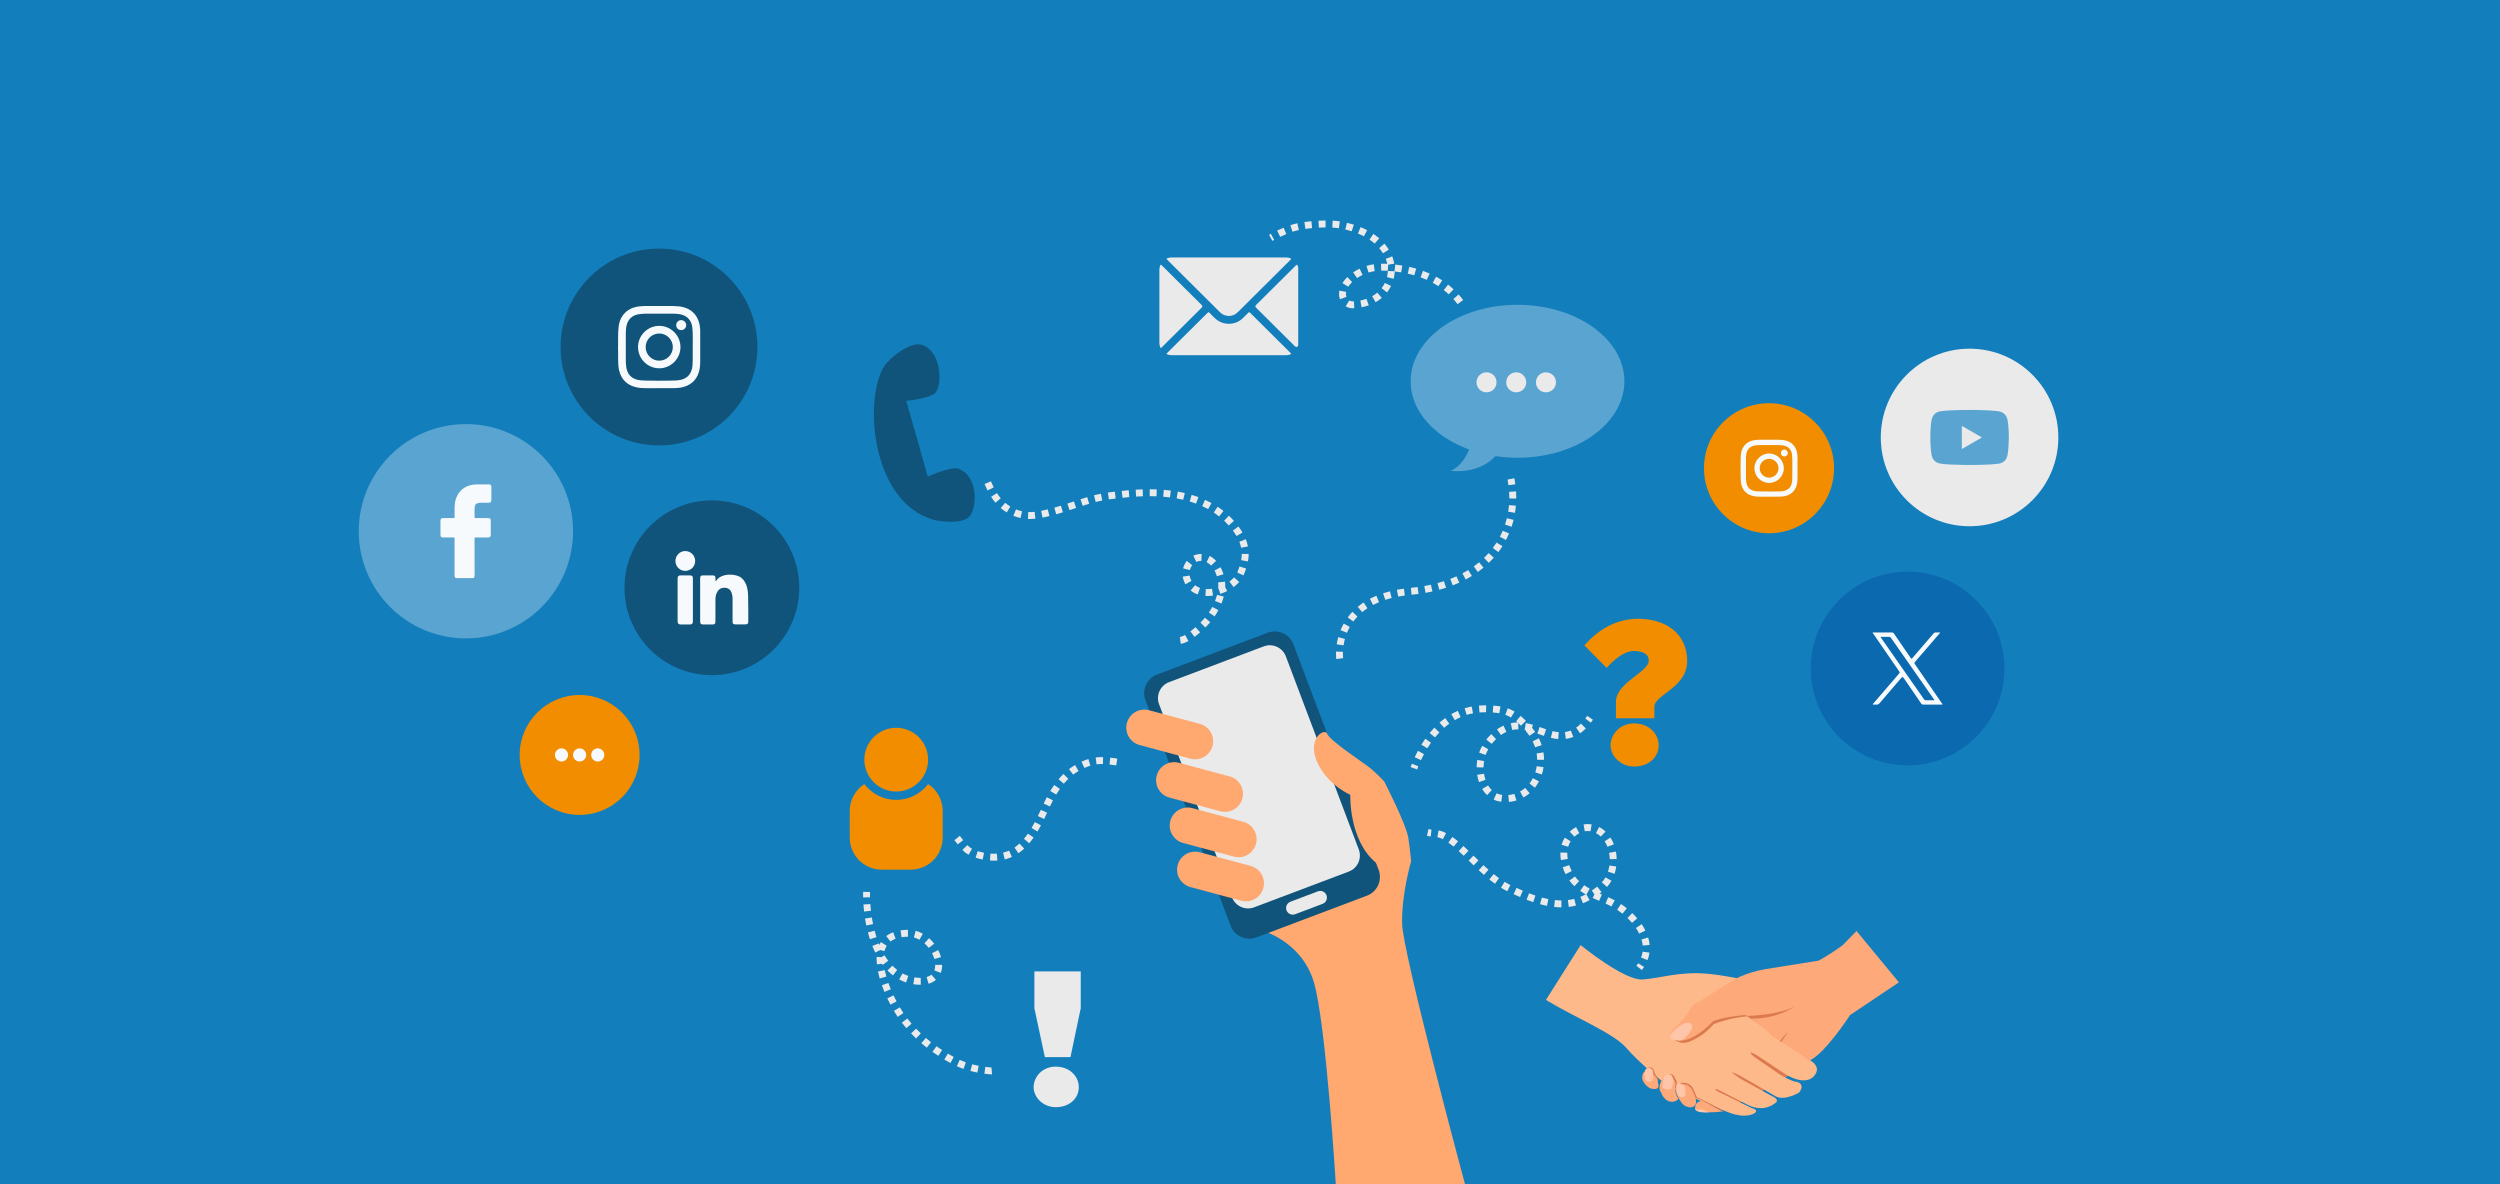 <?xml version="1.0" encoding="UTF-8"?> <svg xmlns="http://www.w3.org/2000/svg" id="Layer_1" viewBox="0 0 950 450"><defs><style> .cls-1 { fill: #11547b; } .cls-2 { fill: #feb98b; } .cls-3 { fill: #dc7a4f; } .cls-4 { fill: #59a4d0; } .cls-5 { fill: #137ebc; } .cls-6 { fill: #fea979; } .cls-7 { fill: #ffa86f; } .cls-8 { fill: #f7fafc; } .cls-9 { fill: #fec5a9; } .cls-10 { fill: #eaeaea; } .cls-11 { fill: #f38d00; } .cls-12 { fill: #0b69af; } </style></defs><rect class="cls-5" width="950" height="450"></rect><g><path class="cls-10" d="M507.786,250.448c-.004-.031-.107-.785-.107-2.004,0-.261.005-.546.016-.85l2.624.098c-.01.27-.014.521-.014.752,0,1.021.082,1.64.083,1.646l-2.602.357ZM510.554,245.224l-2.596-.395c.14-.918.333-1.832.574-2.718l2.533.689c-.215.789-.387,1.605-.511,2.424ZM511.853,240.46l-2.434-.985c.349-.863.753-1.709,1.202-2.514l2.293,1.278c-.395.71-.753,1.457-1.062,2.22ZM514.244,236.173l-2.115-1.556c.548-.744,1.15-1.462,1.79-2.136l1.904,1.809c-.565.594-1.096,1.228-1.579,1.884ZM517.624,232.606l-1.676-2.021c.696-.577,1.445-1.13,2.225-1.644l1.443,2.194c-.701.461-1.371.955-1.992,1.471ZM521.763,229.875l-1.216-2.327c.79-.413,1.624-.803,2.48-1.158l1.007,2.425c-.785.326-1.548.683-2.27,1.06ZM526.396,227.943l-.815-2.496c.837-.273,1.713-.526,2.605-.751l.643,2.546c-.833.21-1.652.447-2.432.702ZM531.314,226.693l-.49-2.58c.859-.163,1.752-.308,2.657-.431l.354,2.602c-.859.117-1.707.255-2.52.409ZM536.391,225.997l-.251-2.613c.863-.083,1.723-.182,2.558-.295l.351,2.602c-.867.117-1.761.22-2.657.306ZM541.694,225.279l-.456-2.586c.851-.15,1.698-.319,2.518-.501l.569,2.563c-.856.19-1.742.366-2.63.523ZM546.932,224.114l-.688-2.534c.829-.225,1.654-.471,2.451-.731l.814,2.496c-.839.274-1.706.533-2.578.769ZM552.048,222.442l-.948-2.449c.797-.308,1.588-.64,2.35-.986l1.086,2.391c-.808.367-1.645.718-2.488,1.044ZM556.963,220.205l-1.23-2.32c.75-.397,1.491-.822,2.203-1.26l1.377,2.236c-.76.468-1.551.921-2.351,1.345ZM561.575,217.359l-1.527-2.136c.69-.494,1.364-1.013,2.003-1.543l1.678,2.02c-.687.571-1.412,1.129-2.153,1.659ZM565.756,213.885l-1.824-1.889c.606-.585,1.193-1.198,1.745-1.82l1.965,1.741c-.597.674-1.231,1.336-1.886,1.968ZM569.369,209.805l-2.098-1.58c.506-.672.987-1.368,1.431-2.07l2.22,1.403c-.482.762-1.004,1.518-1.553,2.246ZM572.286,205.194l-2.326-1.218c.388-.742.75-1.507,1.075-2.277l2.419,1.023c-.353.835-.746,1.666-1.168,2.472ZM574.416,200.166l-2.493-.824c.262-.792.496-1.607.694-2.422l2.551.622c-.215.882-.468,1.765-.752,2.624ZM575.709,194.87l-2.592-.421c.134-.824.237-1.666.308-2.503l2.617.22c-.076.904-.188,1.814-.332,2.704ZM576.168,189.447l-2.626-.024.002-.336c0-.722-.024-1.462-.07-2.194l2.621-.166c.05.786.075,1.582.075,2.365l-.002.353ZM573.226,184.373c-.094-.704-.212-1.419-.349-2.125l2.578-.5c.147.756.272,1.522.373,2.275l-2.602.349Z"></path><g><path class="cls-10" d="M538.5,292.386l-2.462-.913c.154-.415.315-.834.484-1.255l2.438.975c-.16.4-.313.797-.46,1.192Z"></path><path class="cls-10" d="M573.399,304.736l-.244-2.614c.793-.074,1.572-.225,2.315-.45l.759,2.514c-.91.275-1.863.46-2.83.55ZM570.477,304.687c-1.022-.142-1.992-.425-2.884-.841l1.109-2.38c.655.305,1.373.513,2.136.619l-.361,2.601ZM578.899,303.064l-1.267-2.301c.684-.376,1.334-.827,1.931-1.341l1.711,1.992c-.734.631-1.534,1.186-2.375,1.649ZM565.087,302.15c-.707-.661-1.334-1.441-1.866-2.32l2.246-1.359c.407.673.883,1.265,1.413,1.761l-1.793,1.918ZM583.262,299.333l-2.065-1.622c.484-.616.918-1.289,1.291-2.002l2.326,1.217c-.447.855-.969,1.665-1.552,2.406ZM562.003,297.191c-.298-.877-.524-1.811-.67-2.775l2.596-.395c.124.812.312,1.594.561,2.326l-2.486.844ZM585.913,294.298l-2.501-.802c.243-.757.427-1.547.545-2.347l2.597.385c-.139.942-.355,1.872-.642,2.765ZM563.753,291.606l-2.626-.012c.005-.95.082-1.899.231-2.819l2.592.418c-.127.787-.193,1.599-.197,2.413ZM539.973,288.847l-2.383-1.104c.381-.821.785-1.635,1.203-2.418l2.317,1.235c-.394.741-.777,1.51-1.137,2.287ZM584.122,288.736c-.009-.803-.08-1.615-.212-2.414l2.591-.429c.154.931.237,1.878.247,2.815l-2.626.028ZM564.536,286.881l-2.474-.879c.309-.869.706-1.74,1.18-2.588l2.292,1.28c-.403.721-.738,1.456-.998,2.187ZM542.374,284.348l-2.24-1.369c.477-.781.978-1.544,1.487-2.267l2.147,1.512c-.477.677-.946,1.392-1.394,2.124ZM583.335,283.963c-.248-.765-.556-1.524-.917-2.255l2.355-1.162c.417.845.773,1.723,1.06,2.608l-2.498.809ZM566.876,282.666l-2.079-1.604c.576-.747,1.208-1.453,1.878-2.1l1.824,1.889c-.579.558-1.124,1.168-1.623,1.814ZM592.117,280.839c-.888-.07-1.827-.221-2.79-.449l.605-2.555c.832.197,1.638.327,2.391.387l-.206,2.618ZM595.01,280.779l-.338-2.604c.77-.1,1.52-.292,2.226-.57l.961,2.444c-.907.356-1.866.602-2.849.73ZM545.297,280.202l-2.036-1.659c.582-.714,1.189-1.403,1.804-2.048l1.9,1.813c-.568.595-1.129,1.232-1.668,1.893ZM586.693,279.62c-.678-.226-1.34-.462-1.993-.694l-.509-.181.878-2.475.513.183c.636.227,1.282.456,1.943.677l-.831,2.49ZM581.186,279.596c-.346-.51-.725-1.013-1.127-1.495-.132-.159-.263-.313-.392-.465l.212-.181c-.173-.035-.344-.067-.513-.095l.441-2.589c.85.145,1.736.356,2.708.647l-.336,1.126c.418.509.815,1.04,1.181,1.578l-2.173,1.474ZM570.362,279.306l-1.51-2.149c.803-.564,1.636-1.046,2.477-1.433l1.099,2.385c-.697.321-1.392.724-2.065,1.197ZM600.433,278.662l-1.5-2.156c.614-.427,1.225-.946,1.818-1.543l1.864,1.849c-.704.71-1.438,1.332-2.182,1.85ZM574.636,277.365l-.545-2.568c.448-.095.9-.164,1.343-.204.415-.038.832-.06,1.242-.067-.179-.16-.358-.314-.536-.463l1.681-2.017c.664.553,1.324,1.168,2.018,1.88l-1.879,1.834c-.348-.357-.686-.686-1.018-.992l.031,2.382c-.45,0-.876.019-1.301.058-.34.031-.689.085-1.036.158ZM548.775,276.566l-1.737-1.969c.695-.613,1.418-1.192,2.146-1.72l1.541,2.126c-.662.479-1.317,1.005-1.95,1.563ZM552.812,273.647l-1.315-2.273c.803-.465,1.634-.886,2.468-1.254l1.058,2.403c-.748.329-1.492.707-2.212,1.124ZM574.174,272.65c-.696-.418-1.394-.752-2.133-1.02l.893-2.469c.902.326,1.749.731,2.593,1.238l-1.353,2.25ZM557.341,271.656l-.778-2.508c.878-.272,1.783-.498,2.69-.67l.49,2.58c-.811.154-1.619.355-2.402.599ZM569.73,271.029c-.73-.126-1.536-.216-2.466-.275l.165-2.621c1.025.065,1.924.166,2.749.309l-.448,2.587ZM562.2,270.731l-.202-2.618c.669-.052,1.358-.079,2.047-.079l.693.006-.03,2.626-.662-.006c-.622,0-1.243.024-1.846.071Z"></path><path class="cls-10" d="M604.505,274.62l-2.093-1.586c.246-.325.49-.663.732-1.015l2.164,1.486c-.266.387-.533.759-.803,1.115Z"></path></g><g><path class="cls-10" d="M543.672,317.859c-.534-.06-.987-.132-1.425-.226l.548-2.568c.353.075.725.134,1.172.185l-.295,2.609Z"></path><path class="cls-10" d="M626.073,364.828l-2.452-.937c.279-.731.473-1.488.576-2.249l2.602.353c-.13.961-.375,1.913-.726,2.833ZM624.243,359.317c-.071-.76-.225-1.54-.459-2.317l2.514-.757c.285.945.473,1.897.559,2.831l-2.614.243ZM622.894,354.762c-.348-.705-.763-1.416-1.235-2.115l2.177-1.47c.538.797,1.014,1.612,1.414,2.423l-2.355,1.162ZM620.154,350.675c-.529-.619-1.107-1.23-1.718-1.816l1.818-1.894c.673.646,1.311,1.321,1.896,2.005l-1.996,1.706ZM616.545,347.204c-.65-.52-1.334-1.019-2.031-1.482l1.452-2.188c.762.506,1.508,1.051,2.219,1.619l-1.64,2.05ZM593.325,344.791c-.895,0-1.818-.05-2.748-.148l.276-2.611c.839.089,1.668.134,2.466.134h.012l.008,2.626h-.014ZM596.119,344.626l-.315-2.607c.818-.098,1.631-.25,2.415-.45l.649,2.545c-.894.228-1.819.401-2.749.513ZM612.364,344.434c-.609-.327-1.224-.624-1.828-.883l-.442-.188,1.027-2.417.449.191c.675.289,1.36.62,2.037.983l-1.242,2.314ZM587.863,344.229c-.858-.169-1.751-.38-2.652-.627l.694-2.532c.84.23,1.669.427,2.465.583l-.507,2.577ZM601.529,343.244l-.976-2.437c.682-.274,1.365-.594,2.031-.954-.77-.439-1.464-.875-2.116-1.33l1.504-2.153c.643.449,1.337.881,2.121,1.32l-1.234,2.205,1.192,2.149c-.823.456-1.671.86-2.521,1.201ZM582.624,342.807c-.811-.274-1.661-.584-2.526-.922l.953-2.446c.829.323,1.641.619,2.414.881l-.841,2.487ZM607.664,342.328c-.943-.409-1.719-.76-2.44-1.104l.655-1.371-.975-1.443c.869-.588,1.501-1.044,2.049-1.479l1.633,2.056c-.229.182-.469.365-.73.557.269.12.551.244.852.374l-1.044,2.409ZM577.623,340.87c-.815-.35-1.626-.712-2.431-1.08l1.092-2.388c.787.36,1.579.713,2.375,1.055l-1.037,2.412ZM572.781,338.664c-.792-.386-1.604-.832-2.412-1.324l1.366-2.242c.738.45,1.477.855,2.196,1.206l-1.151,2.36ZM610.67,337.046l-1.959-1.749c.524-.587.969-1.209,1.36-1.904l2.288,1.288c-.485.862-1.037,1.635-1.689,2.365ZM598.275,336.761c-.729-.682-1.372-1.405-1.911-2.151l2.128-1.537c.439.608.969,1.204,1.575,1.769l-1.793,1.919ZM568.097,335.833c-.694-.496-1.418-1.047-2.152-1.637l1.645-2.046c.695.559,1.38,1.08,2.034,1.548l-1.527,2.135ZM563.891,332.467c-.627-.549-1.275-1.134-1.98-1.789l1.787-1.924c.686.637,1.315,1.206,1.923,1.738l-1.729,1.975ZM594.908,332.174c-.422-.843-.785-1.719-1.078-2.602l2.492-.827c.253.765.568,1.523.933,2.253l-2.348,1.175ZM613.524,332.056l-2.489-.836c.243-.722.424-1.504.538-2.322l2.6.363c-.136.979-.355,1.919-.649,2.794ZM559.985,328.854c-.622-.598-1.235-1.195-1.841-1.785l-.053-.051,1.832-1.881.052.051c.602.587,1.212,1.18,1.83,1.774l-1.821,1.892ZM593.149,326.818c-.133-.822-.201-1.64-.201-2.429,0-.147.002-.294.007-.441l2.625.081c-.004.12-.006.24-.006.36,0,.649.056,1.325.167,2.008l-2.592.42ZM611.71,326.486c-.018-.814-.1-1.623-.243-2.404l2.583-.475c.169.918.265,1.868.285,2.823l-2.625.056ZM556.209,325.194l-.227-.217c-.537-.513-1.093-1.039-1.666-1.563l1.772-1.937c.587.537,1.157,1.077,1.709,1.604l.229.22-1.818,1.894ZM610.832,321.779c-.145-.381-.307-.748-.482-1.09-.178-.348-.372-.686-.578-1.005l2.205-1.425c.254.393.493.809.711,1.235.218.426.42.882.598,1.353l-2.454.931ZM595.92,321.751l-2.527-.713c.277-.983.685-1.904,1.211-2.739l2.222,1.399c-.392.622-.696,1.313-.905,2.053ZM552.386,321.727c-.702-.58-1.356-1.08-2.003-1.529l1.499-2.156c.707.491,1.419,1.035,2.177,1.662l-1.673,2.024ZM548.282,318.909c-.183-.096-.367-.188-.552-.276-.474-.225-.963-.38-1.54-.488l.482-2.581c.796.149,1.51.376,2.184.697.216.103.431.21.645.323l-1.22,2.325ZM598.296,317.938l-1.804-1.908c.746-.705,1.555-1.292,2.404-1.746l1.236,2.317c-.643.343-1.261.792-1.836,1.336ZM608.303,317.896c-.564-.537-1.179-.982-1.828-1.322l1.218-2.326c.866.453,1.68,1.041,2.422,1.746l-1.811,1.902ZM602.212,315.877l-.449-2.587c1.01-.175,2.045-.179,3.055-.013l-.428,2.591c-.722-.12-1.456-.116-2.178.009Z"></path><path class="cls-10" d="M623.905,368.621l-2.072-1.613c.247-.317.48-.645.693-.975l2.206,1.424c-.255.395-.534.787-.828,1.165Z"></path></g><path class="cls-10" d="M377.65,327.046c-.482,0-.975-.018-1.466-.053l.188-2.619c.825.059,1.645.062,2.438.006l.184,2.62c-.442.031-.894.047-1.344.047ZM373.424,326.62c-.894-.177-1.798-.41-2.686-.693l.797-2.502c.793.253,1.6.461,2.397.618l-.509,2.576ZM381.802,326.57l-.616-2.553c.532-.128,1.053-.289,1.547-.479.237-.091.47-.188.699-.292l1.082,2.392c-.276.125-.557.243-.843.352-.6.229-1.229.424-1.87.579ZM368.076,324.812c-.879-.494-1.63-1.073-2.364-1.823l1.876-1.837c.555.566,1.119,1.002,1.775,1.371l-1.287,2.288ZM386.997,324.235l-1.486-2.165c.642-.441,1.278-.953,1.89-1.524l1.791,1.92c-.706.659-1.445,1.254-2.194,1.769ZM363.928,320.858l-.112-.146c-.346-.451-.713-.928-1.124-1.431l2.031-1.664c.43.525.813,1.024,1.175,1.495l.111.145-2.082,1.6ZM391.104,320.447l-2.005-1.695c.51-.604,1.022-1.272,1.521-1.988l2.154,1.502c-.545.782-1.107,1.516-1.67,2.182ZM394.246,315.98l-2.254-1.346c.413-.692.834-1.443,1.252-2.232l2.321,1.228c-.439.829-.882,1.62-1.318,2.35ZM396.768,311.243l-2.364-1.144c.384-.792.75-1.58,1.103-2.353l2.388,1.092c-.361.789-.736,1.594-1.127,2.404ZM398.98,306.451l-2.384-1.102c.387-.839.786-1.651,1.186-2.414l2.327,1.216c-.379.726-.759,1.5-1.129,2.3ZM401.353,301.928l-2.251-1.352c.477-.795.975-1.562,1.48-2.281l2.149,1.509c-.469.668-.933,1.383-1.378,2.124ZM404.26,297.81l-2.013-1.686c.601-.718,1.231-1.399,1.871-2.024l1.833,1.88c-.577.563-1.147,1.178-1.692,1.83ZM407.816,294.356l-1.605-2.078c.745-.576,1.524-1.102,2.314-1.563l1.325,2.267c-.693.405-1.377.868-2.034,1.374ZM412.062,291.828l-1.095-2.387c.9-.413,1.756-.741,2.617-1.001l.761,2.513c-.745.226-1.492.512-2.282.875ZM424.145,290.862c-.952-.16-1.78-.28-2.53-.366l.299-2.608c.796.091,1.669.217,2.667.385l-.435,2.59ZM416.695,290.446l-.337-2.604c.904-.116,1.828-.163,2.81-.148l-.045,2.626c-.855-.017-1.653.026-2.429.126Z"></path><path class="cls-10" d="M376.755,408.25c-.463,0-1.471-.07-2.679-.227l.338-2.604c1.296.168,2.129.205,2.341.205l.222,2.618c-.048.004-.123.008-.222.008ZM371.398,407.585c-.891-.175-1.781-.381-2.644-.611l.676-2.538c.808.215,1.64.408,2.475.572l-.507,2.576ZM366.149,406.177c-.881-.306-1.738-.645-2.547-1.008l1.073-2.396c.74.331,1.526.642,2.336.924l-.862,2.48ZM361.168,403.946c-.793-.429-1.577-.872-2.329-1.318l1.338-2.26c.724.429,1.478.855,2.242,1.269l-1.25,2.309ZM356.56,401.218c-.756-.489-1.502-.995-2.22-1.504l1.519-2.142c.687.488,1.403.973,2.128,1.442l-1.427,2.204ZM352.186,398.111c-.71-.554-1.41-1.127-2.08-1.702l1.711-1.992c.639.549,1.306,1.095,1.984,1.623l-1.615,2.071ZM348.109,394.606c-.652-.619-1.293-1.259-1.906-1.903l1.903-1.809c.582.611,1.191,1.219,1.81,1.806l-1.807,1.906ZM344.398,390.705c-.581-.679-1.152-1.384-1.697-2.093l2.083-1.598c.516.672,1.057,1.34,1.609,1.984l-1.995,1.708ZM341.116,386.412c-.474-.71-.957-1.481-1.434-2.29l2.262-1.333c.452.767.908,1.495,1.355,2.164l-2.183,1.46ZM338.372,381.774c-.418-.792-.823-1.601-1.201-2.404l2.375-1.12c.362.767.748,1.54,1.148,2.297l-2.322,1.227ZM336.081,376.915c-.352-.846-.678-1.693-.971-2.517l2.474-.878c.277.78.587,1.583.921,2.386l-2.425,1.008ZM349.711,374.212c-.423,0-.872-.019-1.336-.058-.441-.036-.883-.089-1.312-.157l.409-2.594c.366.058.743.103,1.12.134.392.032.768.049,1.119.049h.157s.024,2.625.024,2.625h-.182ZM352.834,373.809l-.722-2.524c.722-.207,1.334-.521,1.82-.935l1.704,1.998c-.774.66-1.717,1.151-2.802,1.462ZM344.309,373.327c-.896-.3-1.774-.679-2.608-1.129l1.244-2.312c.703.378,1.442.698,2.197.95l-.833,2.49ZM334.282,371.819c-.259-.905-.478-1.796-.652-2.649l2.573-.524c.16.787.363,1.612.603,2.451l-2.524.722ZM339.326,370.655c-.726-.559-1.431-1.19-2.094-1.875l1.887-1.827c.575.594,1.184,1.14,1.81,1.622l-1.602,2.08ZM357.499,369.692l-2.451-.941c.227-.592.342-1.268.342-2.01v-.083s2.625-.022,2.625-.022v.094c0,1.075-.173,2.068-.516,2.961ZM335.424,366.66c-.101-.134-.201-.269-.301-.407l-1.911.187c-.067-.687-.101-1.359-.102-1.999,0-.274.006-.545.019-.812l1.84.086,1.163-.699c.439.73.906,1.425,1.388,2.065l-2.097,1.58ZM355.052,364.408c-.204-.735-.494-1.473-.862-2.194l2.339-1.194c.448.879.803,1.783,1.054,2.687l-2.53.702ZM332.578,361.958c-.387-.794-.756-1.633-1.099-2.494l2.44-.97c.076.191.153.382.232.57.17-.374.361-.731.571-1.07l2.23,1.387c-.372.597-.662,1.287-.863,2.05l-1.577-.415-1.935.943ZM352.915,360.2c-.489-.635-1.033-1.22-1.617-1.737l1.741-1.966c.709.628,1.367,1.335,1.958,2.103l-2.082,1.6ZM338.389,357.782l-1.617-2.069c.761-.595,1.646-1.086,2.628-1.459l.931,2.455c-.736.279-1.389.64-1.943,1.072ZM349.395,357.103c-.686-.384-1.4-.676-2.121-.869l.678-2.537c.931.249,1.848.624,2.724,1.114l-1.282,2.291ZM330.561,356.914c-.272-.839-.528-1.711-.759-2.593l2.54-.667c.219.833.46,1.658.717,2.449l-2.498.81ZM342.601,356.132l-.394-2.596c.868-.132,1.81-.203,2.8-.212l.023,2.626c-.866.008-1.683.069-2.429.182ZM329.186,351.695c-.18-.865-.343-1.755-.484-2.646l2.593-.411c.135.85.29,1.699.462,2.523l-2.571.534ZM328.342,346.385c-.1-.891-.18-1.792-.238-2.678l2.62-.172c.056.846.132,1.706.227,2.558l-2.609.292ZM327.991,341.018c-.005-.306-.008-.608-.008-.906,0-.413.005-.818.015-1.214l2.625.065c-.009.374-.014.757-.014,1.148,0,.283.003.57.008.862l-2.625.045Z"></path><path class="cls-10" d="M448.684,244.656l-.33-2.605c.36-.046.994-.214,1.97-.76l1.282,2.291c-1.094.612-2.049.963-2.921,1.074ZM453.943,242.029l-1.585-2.093c.62-.469,1.275-1.01,1.947-1.607l1.744,1.963c-.723.642-1.432,1.227-2.106,1.737ZM458.017,238.437l-1.854-1.859c.346-.346.655-.666.916-.944.27-.287.535-.586.795-.895l2.01,1.689c-.287.342-.586.679-.889,1.002-.278.296-.608.638-.977,1.006ZM461.548,234.225l-2.174-1.472c.467-.69.901-1.406,1.289-2.13l2.314,1.241c-.431.803-.911,1.598-1.428,2.362ZM464.15,229.353l-2.438-.976c.313-.781.571-1.566.768-2.332l2.543.653c-.225.876-.518,1.769-.873,2.655ZM458.857,226.476c-.267,0-.533-.008-.797-.024l.162-2.621c.757.046,1.542.009,2.349-.108l.377,2.599c-.708.103-1.411.155-2.091.155ZM455.14,225.885c-1.004-.349-1.908-.851-2.687-1.491l1.668-2.028c.538.443,1.171.792,1.881,1.039l-.863,2.48ZM463.717,225.673l-.643-1.991-.17-.016c.013-.137.024-.275.032-.411l-.026-.08c.01-.003.021-.007.031-.01.013-.235.02-.467.02-.695v-.107c-.004-.343-.025-.697-.064-1.056l2.611-.281c.048.444.074.884.078,1.308v.136c0,.206-.004.414-.013.624l.761,1.501c-.841.426-1.721.789-2.617,1.078ZM468.756,223.105l-1.563-2.11c.663-.491,1.248-1.022,1.738-1.576l1.968,1.738c-.611.693-1.333,1.348-2.143,1.949ZM450.474,222.019c-.243-.43-.457-.894-.637-1.38-.183-.493-.316-1.005-.396-1.522l2.595-.402c.053.344.142.684.263,1.012.132.355.287.693.462,1.003l-2.287,1.29ZM462.416,218.98c-.237-.778-.541-1.514-.902-2.188l2.314-1.241c.442.825.812,1.721,1.099,2.662l-2.511.766ZM472.554,218.641l-2.397-1.073.055-.125c.329-.78.6-1.5.826-2.197l2.498.81c-.249.77-.546,1.558-.905,2.411l-.076.175ZM452.134,216.63l-2.546-.641c.26-1.033.735-2.013,1.373-2.833l2.071,1.614c-.416.534-.727,1.177-.899,1.859ZM460.202,214.92c-.522-.565-1.092-1.003-1.694-1.303l1.17-2.35c.888.442,1.712,1.071,2.451,1.87l-1.928,1.783ZM454.579,213.519l-1.117-2.377c.718-.337,1.489-.543,2.292-.612.226-.019.447-.029.665-.029l.185.003-.067,2.625-.124-.002c-.138,0-.286.006-.435.019-.491.042-.962.167-1.398.372ZM474.229,213.342l-2.584-.467c.149-.823.222-1.601.223-2.379l2.626.003c0,.922-.09,1.878-.265,2.843ZM471.637,208.147c-.151-.754-.382-1.521-.686-2.28l2.438-.976c.363.907.64,1.83.823,2.741l-2.574.515ZM469.877,203.688c-.394-.675-.856-1.369-1.373-2.064l2.107-1.567c.575.772,1.09,1.549,1.533,2.307l-2.267,1.324ZM466.921,199.676c-.553-.624-1.14-1.231-1.745-1.802l1.805-1.907c.66.624,1.301,1.287,1.905,1.968l-1.965,1.742ZM391.351,197.223c-.239,0-.478-.005-.716-.014l.103-2.624c.792.031,1.576.003,2.439-.084l.264,2.612c-.728.074-1.412.109-2.089.109ZM387.806,196.853c-.919-.2-1.836-.486-2.724-.853l1.002-2.427c.745.307,1.512.548,2.28.714l-.557,2.566ZM396.155,196.701l-.506-2.577c.742-.146,1.536-.325,2.498-.564l.633,2.548c-1.005.249-1.839.438-2.625.592ZM463.279,196.231c-.648-.514-1.333-1.011-2.033-1.476l1.451-2.188c.763.506,1.507,1.046,2.214,1.606l-1.632,2.058ZM401.358,195.434l-.708-2.529c.772-.216,1.583-.457,2.479-.737l.784,2.506c-.922.288-1.757.537-2.555.76ZM382.56,194.717c-.807-.494-1.577-1.056-2.29-1.671l1.715-1.988c.605.522,1.26,1,1.945,1.42l-1.371,2.24ZM406.433,193.86l-.826-2.492c.601-.199,1.202-.401,1.803-.602l.683-.229.833,2.49-.682.228c-.604.203-1.208.405-1.812.605ZM459.092,193.452c-.725-.4-1.485-.78-2.257-1.131l1.086-2.39c.834.379,1.654.79,2.438,1.221l-1.267,2.3ZM411.407,192.208l-.806-2.499c.844-.272,1.689-.537,2.538-.788l.746,2.518c-.828.245-1.653.504-2.477.77ZM454.493,191.358c-.778-.289-1.589-.559-2.41-.803l.749-2.517c.875.261,1.741.549,2.574.857l-.913,2.462ZM378.282,191.038c-.583-.686-1.142-1.444-1.661-2.251l2.208-1.42c.457.71.946,1.373,1.454,1.972l-2.002,1.7ZM416.365,190.751l-.648-2.545c.919-.234,1.778-.43,2.626-.6l.514,2.575c-.803.16-1.618.346-2.492.569ZM449.62,189.904c-.812-.189-1.654-.361-2.503-.51l.456-2.586c.896.158,1.785.339,2.643.539l-.596,2.557ZM421.361,189.765l-.342-2.603c.185-.024.369-.047.554-.068.442-.051.928-.111,1.454-.174l.613-.075.315,2.607-.611.074c-.531.065-1.022.125-1.47.176-.172.02-.343.041-.513.063ZM426.547,189.152l-.282-2.61c.831-.09,1.714-.178,2.641-.259l.227,2.616c-.907.079-1.772.165-2.586.253ZM444.585,189.013c-.836-.105-1.695-.192-2.553-.261l.208-2.618c.898.071,1.797.163,2.672.273l-.327,2.605ZM431.719,188.706l-.16-2.621c.899-.055,1.795-.096,2.662-.124l.082,2.625c-.841.026-1.711.066-2.584.119ZM439.464,188.601c-.84-.033-1.708-.05-2.578-.052l.006-2.626c.903.002,1.803.02,2.675.054l-.102,2.624ZM375.256,186.388c-.389-.769-.759-1.579-1.132-2.476l2.425-1.007c.348.837.691,1.589,1.05,2.299l-2.343,1.185Z"></path><path class="cls-10" d="M513.945,117.142c-.916,0-1.816-.263-2.602-.759l1.401-2.221c.367.231.782.354,1.202.354l.077-.002c.157-.006.308-.013.459-.022l.159,2.621c-.17.01-.342.018-.515.025-.058.003-.12.004-.181.004ZM517.414,116.769l-.499-2.578c.811-.157,1.598-.371,2.336-.636l.886,2.472c-.864.31-1.78.559-2.723.742ZM553.899,115.578c-.503-.67-1.038-1.323-1.592-1.941l1.956-1.752c.604.674,1.188,1.386,1.736,2.116l-2.1,1.577ZM522.726,114.843l-1.296-2.283c.697-.396,1.351-.853,1.944-1.359l1.704,1.998c-.719.613-1.51,1.166-2.351,1.644ZM509.199,113.72c-.203-.542-.319-1.113-.347-1.696-.005-.108-.008-.214-.008-.321,0-.421.039-.848.118-1.269l2.582.48c-.049.263-.074.529-.074.789,0,.065.002.131.005.197.015.311.076.614.184.901l-2.46.918ZM550.552,111.843c-.608-.57-1.249-1.119-1.905-1.634l1.621-2.066c.716.562,1.415,1.162,2.079,1.783l-1.795,1.916ZM527.073,111.117l-2.07-1.615c.483-.618.902-1.288,1.245-1.991l2.359,1.154c-.424.866-.94,1.691-1.534,2.453ZM512.347,108.956l-2.223-1.397c.487-.776,1.116-1.537,1.869-2.264l1.824,1.889c-.601.58-1.095,1.177-1.47,1.773ZM546.606,108.744c-.693-.454-1.42-.889-2.161-1.292l1.255-2.306c.804.437,1.593.909,2.345,1.402l-1.439,2.196ZM542.183,106.334c-.759-.34-1.549-.658-2.347-.948l.895-2.468c.857.311,1.706.654,2.523,1.019l-1.072,2.397ZM529.599,105.944l-2.547-.637c.19-.758.3-1.54.329-2.323l2.527.092.309-2.549.208.026c.896.111,1.675.222,2.45.35l-.428,2.591c-.739-.122-1.484-.228-2.345-.335l-.1-.012c-.038.944-.174,1.885-.403,2.799ZM515.687,105.67l-1.484-2.166c.398-.273.813-.535,1.233-.777.397-.23.801-.445,1.199-.64l1.155,2.358c-.345.169-.694.355-1.04.555-.361.209-.719.435-1.063.671ZM537.423,104.603c-.801-.231-1.63-.442-2.466-.628l.569-2.563c.889.197,1.772.422,2.624.667l-.727,2.523ZM520.037,103.553l-.774-2.509c.882-.273,1.808-.482,2.752-.622l.386,2.598c-.824.122-1.597.296-2.363.533ZM527.357,102.886c-.901-.061-1.705-.082-2.507-.066l-.056-2.625c.762-.017,1.528,0,2.358.048-.132-.636-.318-1.266-.555-1.878l2.447-.95c.35.902.609,1.837.77,2.781l-2.302.392-.155,2.299ZM525.525,96.247c-.426-.681-.91-1.339-1.438-1.955l1.993-1.709c.613.715,1.175,1.479,1.671,2.27l-2.226,1.394ZM522.371,92.561c-.601-.527-1.256-1.031-1.947-1.497l1.468-2.177c.784.528,1.528,1.101,2.212,1.701l-1.732,1.973ZM483.511,91.525l-1.267-2.3c.233-.128.464-.254.69-.376l1.243,2.313c-.219.118-.441.238-.667.363ZM486.465,89.99l-1.146-2.363c.852-.413,1.68-.787,2.461-1.111l1.007,2.425c-.735.305-1.516.658-2.322,1.049ZM518.292,89.796c-.714-.375-1.478-.729-2.269-1.054l.997-2.429c.867.356,1.705.745,2.492,1.157l-1.22,2.326ZM491.149,88.065l-.809-2.498c.895-.29,1.763-.526,2.655-.722l.563,2.565c-.808.177-1.595.392-2.409.655ZM513.653,87.882c-.781-.25-1.602-.482-2.442-.69l.632-2.549c.896.222,1.775.471,2.611.738l-.801,2.501ZM496.047,86.976l-.369-2.6c.861-.122,1.758-.228,2.668-.315l.249,2.614c-.87.083-1.727.184-2.548.3ZM508.772,86.706c-.766-.106-1.608-.185-2.505-.233l.143-2.622c.969.053,1.885.138,2.723.255l-.361,2.601ZM501.157,86.487l-.136-2.622c.912-.047,1.816-.074,2.687-.077l.011,2.626c-.829.004-1.691.028-2.562.074Z"></path><path class="cls-7" d="M479.573,353.635s15.091,3.939,19.72,19.693c4.629,15.754,8.305,76.672,8.305,76.672h20.398l1.133-93.29s1.05-22.243,1.313-23.031-2.888-11.816-3.676-12.866-7.877-7.877-7.877-7.877l-8.169-5.013-19.927,8.952-8.928,13.916-2.293,22.844Z"></path><g><path class="cls-1" d="M523.879,330.538c1.487,3.932-.497,8.324-4.429,9.81l-42.007,15.869c-3.932,1.486-8.324-.498-9.809-4.429l-32.366-85.675c-1.485-3.932.498-8.324,4.43-9.81l42.007-15.87c3.932-1.485,8.324.498,9.809,4.43l32.366,85.675Z"></path><path class="cls-10" d="M504.069,340.192c.494,1.31-.167,2.774-1.478,3.27l-10.442,3.944c-1.31.496-2.775-.166-3.27-1.476h0c-.495-1.311.166-2.775,1.477-3.27l10.442-3.945c1.31-.495,2.774.165,3.27,1.477h0Z"></path><path class="cls-10" d="M516.338,322.793c1.272,3.367-.426,7.128-3.794,8.4l-35.974,13.59c-3.368,1.272-7.129-.427-8.401-3.794l-27.718-73.372c-1.272-3.368.426-7.128,3.794-8.401l35.975-13.59c3.368-1.272,7.128.427,8.401,3.794l27.718,73.372Z"></path></g><path class="cls-7" d="M508.912,450h47.789s-23.632-87.7-23.894-98.991,3.413-23.632,3.413-23.632c0,0-.263-3.676-1.05-8.928s-9.19-21.531-9.19-21.531c0,0-2.188-2.364-4.814-4.639s-15.754-10.628-16.805-13.409-9.802,2.906-1.575,14.634c0,0,3.325,5.165,10.328,8.534,0,0-.64,17.241,9.746,25.797l5.139,5.055-9.808,26.958-9.278,90.151Z"></path><path class="cls-7" d="M480.069,337.437c-.981,3.653-4.738,5.82-8.391,4.838l-19.313-5.186c-3.653-.981-5.82-4.738-4.839-8.391h0c.981-3.654,4.738-5.82,8.392-4.839l19.313,5.186c3.653.981,5.82,4.738,4.839,8.392h0Z"></path><path class="cls-7" d="M477.274,320.673c-.981,3.654-4.738,5.82-8.391,4.838l-19.313-5.186c-3.653-.981-5.82-4.738-4.839-8.391h0c.981-3.654,4.738-5.82,8.392-4.839l19.313,5.186c3.653.981,5.82,4.738,4.839,8.392h0Z"></path><path class="cls-7" d="M472.095,303.431c-.981,3.653-4.738,5.82-8.391,4.838l-19.313-5.186c-3.653-.981-5.82-4.738-4.839-8.391h0c.981-3.654,4.738-5.82,8.392-4.839l19.313,5.186c3.653.981,5.82,4.738,4.839,8.392h0Z"></path><path class="cls-7" d="M460.766,283.465c-.981,3.654-4.738,5.82-8.391,4.838l-19.313-5.186c-3.653-.981-5.82-4.738-4.839-8.391h0c.981-3.654,4.738-5.82,8.392-4.839l19.313,5.186c3.654.981,5.82,4.738,4.839,8.392h0Z"></path><ellipse class="cls-4" cx="576.656" cy="144.888" rx="40.612" ry="29.058"></ellipse><path class="cls-4" d="M558.932,168.914s-1.969,7.483-7.615,9.978c0,0,11.028,1.707,17.593-6.302,6.564-8.009-4.989-6.171-4.989-6.171l-4.989,2.494Z"></path><g><circle class="cls-10" cx="564.88" cy="145.282" r="3.807"></circle><circle class="cls-10" cx="576.17" cy="145.282" r="3.807"></circle><circle class="cls-10" cx="587.461" cy="145.282" r="3.807"></circle></g><path class="cls-1" d="M354.57,197.461c3.407.996,11.208,1.533,13.665-1.029,3.327-3.468,3.451-15.831-4.141-18.331-2.83-.932-11.537,2.995-11.537,2.995l-8.165-28.775s9.505-.9,11.241-3.254c2.712-3.679,1.732-16.116-5.541-18.115-3.929-1.08-11.592,4.432-14.075,8.223-7.756,11.842-5.292,51.313,18.553,58.286Z"></path><g><path class="cls-11" d="M352.688,297.946c-2.795,3.647-7.182,6.014-12.122,6.014s-9.327-2.366-12.122-6.014c-3.331,2.173-5.538,5.927-5.538,10.201v10.149c0,6.727,5.453,12.18,12.179,12.18h10.961c6.726,0,12.179-5.453,12.179-12.18v-10.149c0-4.274-2.206-8.027-5.538-10.201Z"></path><path class="cls-11" d="M349.761,296.549c1.815-2.118,2.918-4.864,2.918-7.873,0-6.689-5.423-12.112-12.112-12.112s-12.112,5.423-12.112,12.112c0,3.009,1.103,5.755,2.918,7.873h0s.003.003.004.005c.266.31.549.606.845.887.037.036.076.069.114.104.262.244.534.476.817.695.066.051.133.102.2.15.261.194.528.378.804.551.091.057.184.113.276.167.259.154.524.296.795.429.113.056.226.112.341.165.261.118.526.224.796.324.13.049.259.099.391.143.267.089.54.163.815.232.14.036.276.077.418.108.29.063.585.107.882.149.131.018.258.045.39.059.429.045.864.073,1.305.073s.876-.028,1.305-.073c.132-.015.26-.042.391-.059.296-.043.592-.086.882-.149.141-.031.278-.072.417-.108.275-.069.548-.144.815-.232.132-.044.26-.094.39-.142.271-.101.537-.207.798-.326.115-.052.227-.108.34-.164.272-.134.537-.276.797-.43.093-.054.184-.109.275-.167.276-.172.544-.357.805-.551.067-.049.134-.099.2-.15.284-.22.555-.452.817-.695.038-.035.077-.068.113-.103.296-.282.579-.578.846-.889,0,0,.003-.003.004-.004h0Z"></path></g><path class="cls-10" d="M401.174,405.32c5.233,0,8.772,3.612,8.772,7.814,0,4.128-3.391,7.592-8.772,7.592-4.792,0-8.404-3.759-8.404-7.592,0-3.687,3.096-7.814,8.404-7.814ZM393.065,369.126h17.618v14.006l-3.907,18.577h-9.73l-3.98-18.577v-14.006Z"></path><path class="cls-11" d="M602.068,245.256c5.488-6.352,12.546-10.116,20.388-10.116,10.429,0,18.662,5.489,18.662,16.075,0,10.194-12.468,12.704-12.468,17.408v4.313h-14.585v-6.273c0-7.214,12.468-11.292,12.468-15.604,0-2.98-3.058-3.686-5.803-3.686-3.372,0-7.527,3.293-10.193,6.43l-8.469-8.547ZM620.966,274.896c5.567,0,9.331,3.843,9.331,8.312,0,4.391-3.606,8.076-9.331,8.076-5.097,0-8.939-3.999-8.939-8.076,0-3.921,3.294-8.312,8.939-8.312Z"></path></g><g><path class="cls-1" d="M303.719,223.349c0,18.341-14.867,33.207-33.208,33.207s-33.207-14.866-33.207-33.207,14.867-33.207,33.207-33.207,33.208,14.867,33.208,33.207Z"></path><g><path class="cls-8" d="M284.35,236.072c0,.931-.256,1.187-1.199,1.187h-3.62c-.92-.012-1.152-.233-1.152-1.129,0-2.887.012-5.773,0-8.66,0-.733-.105-1.455-.338-2.142-.396-1.187-1.222-1.862-2.468-1.979-1.187-.105-2.177.303-2.852,1.327-.605.908-.85,1.944-.85,3.026-.012,2.794,0,5.587-.012,8.393,0,.955-.256,1.211-1.211,1.211h-3.329c-.966,0-1.257-.291-1.257-1.246v-16.168c0-.989.256-1.246,1.234-1.246h3.585c.71.012.978.268.989.978,0,.291,0,.582.012.873,0,.116-.035.268.105.303.105.035.175-.093.221-.175,1.897-2.933,7.461-2.724,9.498-1.059,1.199.989,1.839,2.27,2.2,3.725.233.943.349,1.897.372,2.852.07,3.317.081,6.623.07,9.929Z"></path><path class="cls-8" d="M264.166,213.2c-.012,2.072-1.699,3.736-3.771,3.736s-3.737-1.688-3.725-3.771c0-2.084,1.688-3.783,3.737-3.771,2.095.012,3.771,1.711,3.76,3.806Z"></path><path class="cls-8" d="M263.293,219.718c.012,2.747,0,5.506,0,8.265.012,2.712.012,5.413,0,8.125,0,.873-.314,1.187-1.176,1.199h-3.411c-.873-.012-1.211-.349-1.211-1.234v-16.215c0-.896.303-1.211,1.199-1.211h3.539c.757.012,1.059.303,1.059,1.071Z"></path></g></g><g><path class="cls-4" d="M217.763,201.873c0,22.488-18.229,40.719-40.719,40.719s-40.718-18.231-40.718-40.719,18.23-40.719,40.718-40.719,40.719,18.23,40.719,40.719Z"></path><path class="cls-8" d="M173.222,219.679c-.444-.263-.489-.692-.489-1.148.002-4.506.001-9.011.001-13.517,0-.104,0-.208,0-.313-.004-.438-.017-.456-.446-.456-1.228-.002-2.456.001-3.683-.003-.196,0-.395-.014-.587-.049-.312-.057-.523-.244-.589-.561-.035-.168-.053-.343-.054-.516-.004-1.726-.004-3.452-.002-5.177,0-.823.261-1.082,1.076-1.083,1.297,0,2.595-.008,3.892.006.307.003.401-.099.398-.4-.013-1.112-.019-2.224-.002-3.336.022-1.406.162-2.795.712-4.113,1.216-2.916,3.459-4.45,6.533-4.876.415-.058.83-.071,1.246-.071,1.506,0,3.012-.001,4.517.001.664.001.948.282.969.946.002.058.001.116.001.174,0,1.564,0,3.127,0,4.691,0,.891-.264,1.153-1.166,1.159-1.066.007-2.131.011-3.197.018-.115,0-.233.005-.346.024-1.137.193-1.621.725-1.662,1.946-.039,1.18-.006,2.363-.017,3.544-.002.275.148.289.355.289,1.587-.003,3.174-.002,4.761-.002.773,0,1.052.264,1.054,1.037.006,1.761.006,3.521-.002,5.282-.004.781-.29,1.062-1.082,1.067-1.54.008-3.081.002-4.622.003-.46,0-.462.002-.462.466,0,4.633-.004,9.266.006,13.899,0,.436-.087.799-.444,1.069h-6.673Z"></path></g><g><path class="cls-12" d="M761.679,254.037c0,20.321-16.473,36.795-36.795,36.795s-36.795-16.474-36.795-36.795,16.474-36.794,36.795-36.794,36.795,16.474,36.795,36.794Z"></path><path class="cls-8" d="M737.903,267.251c-3.407-4.951-6.815-9.92-10.222-14.854-.235-.353-.252-.571.034-.89,2.451-2.837,4.901-5.69,7.352-8.527.722-.839,1.443-1.695,2.182-2.534-.017-.034-.034-.067-.05-.101-.537,0-1.091.017-1.628-.017-.369-.017-.604.118-.822.386-2.686,3.139-5.371,6.261-8.073,9.383q-.302.352-.571-.017c-.05-.067-.084-.118-.134-.185-2.081-3.038-4.179-6.076-6.261-9.131-.218-.319-.453-.436-.839-.436-2.232.017-4.448,0-6.68.017-.185,0-.436-.101-.537.067-.084.185.151.336.252.487,3.256,4.767,6.529,9.517,9.802,14.267.218.302.201.504-.05.789-2.4,2.769-4.784,5.539-7.167,8.325-.906,1.041-1.796,2.081-2.686,3.122-.067.067-.185.151-.151.252.05.134.201.084.302.084.369,0,.722-.033,1.074,0,.537.067.873-.151,1.225-.537,2.736-3.24,5.505-6.445,8.275-9.651q.453-.52.839.05c2.232,3.256,4.482,6.496,6.697,9.752.185.285.403.386.739.386,2.283-.017,4.565,0,6.848,0,.168,0,.403.084.47-.067.067-.151-.134-.285-.218-.42ZM734.58,266.093c-.47.017-.923,0-1.393,0-.436,0-.89-.017-1.343.017-.336.017-.537-.118-.722-.386-1.981-2.837-3.961-5.656-5.942-8.493-3.424-4.901-6.831-9.785-10.255-14.687-.101-.134-.302-.269-.201-.453.084-.151.302-.084.47-.084.89,0,1.762.017,2.652,0,.319,0,.52.084.705.352,5.422,7.755,10.843,15.509,16.264,23.28.084.118.252.235.168.386-.084.134-.269.067-.403.067Z"></path></g><g><path class="cls-1" d="M287.823,131.861c0,20.655-16.745,37.399-37.399,37.399s-37.4-16.745-37.4-37.399,16.743-37.4,37.4-37.4,37.399,16.743,37.399,37.4Z"></path><g><path class="cls-8" d="M244.966,116.281h11.037c.157.06.321.035.483.04,1.037.031,2.068.117,3.077.375,2.876.735,4.872,2.462,5.89,5.27.444,1.225.619,2.505.625,3.8.016,3.983.01,7.965.003,11.948-.002.874-.074,1.745-.244,2.604-.668,3.388-2.595,5.664-5.933,6.68-1.446.44-2.944.49-4.434.504-3.302.031-6.604.026-9.905.001-1.185-.009-2.376-.048-3.546-.289-3.517-.723-5.789-2.778-6.711-6.277-.342-1.298-.375-2.631-.408-3.959-.036-1.462-.016-2.926-.024-4.389,0-.172-.021-.343-.032-.515,0-.122,0-.244,0-.366.011-.182.03-.363.032-.545.022-2.333-.074-4.669.197-6.994.187-1.607.68-3.11,1.666-4.419,1.665-2.211,3.978-3.149,6.652-3.367.525-.043,1.051-.069,1.576-.103ZM250.5,144.668c1.819.029,3.638-.03,5.456-.064.871-.016,1.746-.052,2.605-.234,2.241-.475,3.716-1.772,4.325-4.01.288-1.06.324-2.15.34-3.233.037-2.561.037-5.122.03-7.683-.005-1.726.022-3.454-.198-5.172-.328-2.552-1.922-4.281-4.445-4.815-1.222-.259-2.465-.262-3.701-.276-2.926-.033-5.854-.03-8.78,0-1.155.012-2.314.035-3.462.227-2.43.407-4.041,1.922-4.586,4.325-.245,1.078-.271,2.179-.281,3.272-.029,3.272-.027,6.545,0,9.817.008,1.012.038,2.031.233,3.033.45,2.315,1.768,3.829,4.077,4.433.971.254,1.969.297,2.962.317,1.808.035,3.616.093,5.425.064Z"></path><path class="cls-8" d="M250.487,139.955c-4.424-.009-8.043-3.647-8.037-8.079.006-4.423,3.648-8.054,8.071-8.047,4.438.007,8.074,3.661,8.055,8.097-.019,4.427-3.658,8.039-8.089,8.029ZM250.508,137.055c2.85,0,5.166-2.303,5.169-5.142.004-2.864-2.306-5.184-5.161-5.184-2.85,0-5.162,2.302-5.165,5.146-.003,2.872,2.294,5.18,5.157,5.181Z"></path><path class="cls-8" d="M258.848,125.45c-1.066,0-1.892-.824-1.893-1.888,0-1.065.862-1.931,1.911-1.919,1.032.012,1.909.901,1.896,1.922-.013,1.049-.863,1.885-1.915,1.886Z"></path></g></g><g><path class="cls-11" d="M696.94,177.93c0,13.648-11.064,24.71-24.71,24.71s-24.71-11.062-24.71-24.71,11.063-24.709,24.71-24.709,24.71,11.063,24.71,24.709Z"></path><g><path class="cls-8" d="M668.42,167.108h7.647c.109.042.223.025.335.028.719.021,1.433.081,2.132.26,1.992.509,3.375,1.706,4.081,3.651.308.849.429,1.736.433,2.633.011,2.759.007,5.519.002,8.278-.001.605-.051,1.209-.169,1.804-.463,2.347-1.798,3.924-4.111,4.628-1.002.305-2.039.34-3.072.349-2.287.021-4.575.018-6.863,0-.821-.006-1.646-.033-2.457-.2-2.437-.501-4.011-1.925-4.649-4.349-.237-.9-.26-1.823-.283-2.743-.025-1.013-.011-2.027-.017-3.041,0-.119-.014-.238-.022-.357,0-.084,0-.169,0-.253.008-.126.021-.252.022-.378.015-1.616-.051-3.235.136-4.845.13-1.113.471-2.155,1.154-3.062,1.153-1.532,2.756-2.182,4.609-2.333.363-.03.728-.048,1.092-.071ZM672.255,186.775c1.26.02,2.52-.021,3.78-.045.603-.011,1.21-.036,1.805-.162,1.553-.329,2.575-1.228,2.997-2.778.2-.735.225-1.49.236-2.24.026-1.774.026-3.549.02-5.323-.004-1.196.016-2.393-.138-3.584-.227-1.768-1.332-2.966-3.079-3.336-.846-.179-1.708-.182-2.564-.191-2.028-.023-4.056-.021-6.083,0-.8.008-1.604.024-2.399.158-1.684.282-2.8,1.332-3.177,2.996-.17.747-.188,1.51-.195,2.267-.02,2.267-.018,4.534,0,6.802.006.701.026,1.407.161,2.102.312,1.604,1.225,2.653,2.825,3.072.673.176,1.364.206,2.052.219,1.253.024,2.506.064,3.759.044Z"></path><path class="cls-8" d="M672.245,183.511c-3.065-.007-5.572-2.527-5.568-5.598.004-3.064,2.527-5.58,5.592-5.575,3.075.005,5.594,2.537,5.581,5.61-.013,3.067-2.534,5.57-5.605,5.563ZM672.26,181.501c1.975,0,3.579-1.595,3.581-3.563.002-1.984-1.598-3.591-3.576-3.592-1.975,0-3.576,1.595-3.579,3.565-.002,1.99,1.589,3.589,3.573,3.589Z"></path><path class="cls-8" d="M678.038,173.461c-.739,0-1.311-.571-1.311-1.308,0-.738.597-1.338,1.324-1.33.715.008,1.323.624,1.314,1.331-.009.727-.598,1.306-1.327,1.306Z"></path></g></g><g><path class="cls-10" d="M782.167,166.238c0,18.631-15.104,33.735-33.736,33.735s-33.735-15.104-33.735-33.735,15.103-33.737,33.735-33.737,33.736,15.104,33.736,33.737Z"></path><path class="cls-4" d="M748.581,155.781c1.461-.032,3.103.033,4.745.079,1.866.052,3.734.125,5.591.35,1.111.135,2.144.422,2.94,1.284.615.667.892,1.474,1.045,2.341.227,1.283.314,2.579.383,3.878.058,1.094.078,2.189.052,3.283-.047,1.971-.119,3.941-.486,5.886-.366,1.943-1.561,3.066-3.516,3.334-1.7.233-3.411.306-5.123.366-2.529.089-5.059.151-7.589.103-1.961-.037-3.922-.098-5.882-.186-1.143-.052-2.288-.128-3.417-.337-1.889-.348-3.012-1.497-3.337-3.38-.288-1.673-.375-3.361-.444-5.053-.065-1.581-.009-3.159.08-4.736.071-1.246.168-2.493.462-3.712.405-1.683,1.633-2.768,3.339-3.012,1.443-.206,2.896-.296,4.349-.35,2.208-.082,4.418-.15,6.809-.137ZM753.088,166.27c-.054-.118-.137-.144-.207-.184-2.363-1.361-4.725-2.721-7.089-4.081-.299-.172-.302-.17-.302.175,0,2.706,0,5.413.002,8.119,0,.095-.044.205.068.305,2.508-1.444,5.018-2.89,7.527-4.335Z"></path></g><g><path class="cls-11" d="M243.037,286.881c0,12.58-10.199,22.778-22.779,22.778s-22.777-10.198-22.777-22.778,10.198-22.777,22.777-22.777,22.779,10.198,22.779,22.777Z"></path><g><circle class="cls-8" cx="213.369" cy="286.881" r="2.496"></circle><circle class="cls-8" cx="220.259" cy="286.881" r="2.496"></circle><circle class="cls-8" cx="227.149" cy="286.881" r="2.496"></circle></g></g><g><path class="cls-10" d="M493.328,131.129q-.418,1.292-1.367.348c-4.891-4.859-9.782-9.718-14.673-14.577q-.498-.495,0-.992c5.012-4.98,10.025-9.96,15.038-14.94.562-.558.604-.547.846.222.052.163.104.326.156.489v29.449Z"></path><path class="cls-10" d="M466.994,97.834c7.154,0,14.307.002,21.461-.004.607,0,1.198.052,1.769.263.499.184.519.26.132.646-2.124,2.122-4.249,4.242-6.378,6.359-2.688,2.673-5.382,5.34-8.071,8.013-1.813,1.802-3.618,3.612-5.434,5.41-1.411,1.397-3.071,1.886-4.996,1.295-.821-.252-1.487-.765-2.09-1.366-1.955-1.95-3.911-3.901-5.869-5.848-4.597-4.573-9.196-9.144-13.794-13.716-.584-.58-.568-.618.234-.871.499-.157,1.007-.183,1.524-.182,7.171.003,14.341.002,21.512.002Z"></path><path class="cls-10" d="M466.942,134.975c-7.154,0-14.308-.001-21.463.003-.553,0-1.094-.037-1.623-.213-.672-.224-.692-.282-.203-.77,1.543-1.539,3.085-3.077,4.632-4.613,3.494-3.469,6.989-6.937,10.484-10.405.476-.472.47-.465.96.007.876.844,1.661,1.787,2.64,2.522,2.99,2.245,7.106,2.025,9.828-.529.713-.669,1.405-1.361,2.077-2.071.307-.324.504-.338.826-.009,1.394,1.42,2.813,2.816,4.225,4.219,3.64,3.615,7.281,7.228,10.92,10.842.538.534.52.58-.216.82-.514.167-1.039.199-1.573.199-7.171-.003-14.343-.002-21.514-.002Z"></path><path class="cls-10" d="M440.572,116.388c0-4.597.003-9.194-.004-13.791,0-.61.098-1.192.314-1.759.109-.288.255-.347.48-.113.071.074.147.144.22.216,5.014,4.981,10.027,9.961,15.04,14.942q.523.52.014,1.028c-5.013,4.981-10.027,9.961-15.04,14.942-.085.085-.173.167-.258.252-.216.215-.351.135-.449-.116-.219-.566-.322-1.148-.322-1.758.007-4.614.004-9.228.004-13.842Z"></path></g><g><path class="cls-3" d="M663.102,382.42l-31.428,24.375,26.411,13.745s23.075-11.359,30.169-17.843l-25.152-20.277Z"></path><path class="cls-2" d="M600.628,359.132s16.449,13.44,23.41,13.078c6.447-.336,14.154-3.225,25.104-2.15,0,0,6.072.448,16.299,2.79,10.376,2.376-16.715,4.353-8.788,9.458,0,0,10.412,4.635,17.197,11.353l9.002,5.844,5.508,3.762s3.829,2.217,1.075,5.509c0,0-2.687,4.165-10.614-.336l-11.555-7.658s-4.03-2.284-.873.672l9.74,6.718s4.971,3.023,6.785,2.956c0,0,3.224.806.739,4.031,0,0-5.419,3.287-8.86,1.459-.07-.037-.14-.076-.209-.118-3.426-2.08-12.897-7.455-12.897-7.455,0,0-7.659-4.131-.269.907l11.89,6.548s3.627,1.48.94,2.891c0,0-3.963,3.493-10.076.47l-11.42-5.844s-2.62-.807.403.94l12.562,6.136s2.955.716.873,1.993c0,0-3.09,2.149-9.606-.336,0,0-19.884-7.792-24.788-11.353,0,0-9.404-7.59-14.241-13.234-4.836-5.643-20.295-11.885-30.498-18.205l13.167-20.824Z"></path><path class="cls-3" d="M635.65,394.424s2.311,2.863,6.014,1.52c0,0,5.495-1.855,9.436-6.704,0,0,4.836-2.253,12.897-3.059l-1.253-1.97-12.92,2.239-14.174,7.974Z"></path><path class="cls-6" d="M635.605,391.334s4.12-3.72,6.269-7.123c0,0,.537-2.329,3.762-3.583l12.181-7.702s4.658-3.225,13.077-4.658l20.153-3.224s3.852-1.97,9.227-5.912l5.194-5.359,16.123,19.512-18.586,12.45s-9.148,14.201-15.165,17.177c0,0-11.769-7.226-13.99-9.251,0,0-8.918-7.591-10.741-7.96,0,0-7.934.571-12.167,2.385,0,0-7.322,8.061-13.032,7.255,0,0-4.612-1.024-2.306-4.005Z"></path><g><path class="cls-6" d="M644.092,421.151s-.087-3.162,3.251-2.719l7.261,3.91s-9.913,1.325-10.512-1.191Z"></path><path class="cls-3" d="M625.639,406.124s2.436-1.957,3.125,1.618c0,0,1.852,2.601,1.228,3.332l-2.05-.666-2.303-4.284Z"></path><path class="cls-3" d="M634.043,408.227s1.848-.506,2.387,1.383c0,0,.964,1.294.811,2.101l-.273,2.116-1.053-.496-1.872-5.103Z"></path><path class="cls-3" d="M638.286,411.687s2.846-1.146,4.942,1.579l1.813,4.219-2.022-.835-4.733-4.963Z"></path><path class="cls-3" d="M644.092,416.62s8.855,4.069,10.726,5.567l.396.503s-9.992-5.516-10.944-5.525l-.179-.546Z"></path><path class="cls-6" d="M638.761,418.695s-3.474-4.853-1.377-6.109c0,0,4.432-2.516,6.289,3.054,0,0,2.515,4.792-1.198,5.151,0,0-2.42.099-3.714-2.097Z"></path><path class="cls-6" d="M624.086,410.07s-.539-3.067,1.977-3.211c0,0,3.954,1.713,3.954,4.588,0,0,1.448,3.355-2.989,2.096,0,0-2.342-1.198-2.941-3.473Z"></path><path class="cls-6" d="M630.781,414.356c-.487-1.15.099-4.174,1.811-4.704,0,0,3.969-.551,4.12,2.366,0,0-.934,1.88.997,5.471.279.519-3.335,2.917-5.91-1.083,0,0-.791-1.515-1.017-2.049Z"></path><path class="cls-9" d="M624.991,409.515c-.181-.658-.007-1.223.051-2.3.107-1.992,3.359-1.833,3.132.613-.043.476.075,1.687.003,2.114-.157.946-2.476,2.17-3.186-.427Z"></path><path class="cls-9" d="M631.676,412.459c.044-.836.371-2.241.676-3.108.317-.895,2.89-2.427,3.564.992,0,0-.359,2.388-.539,2.992-.33,1.107-3.798.973-3.701-.875Z"></path><path class="cls-9" d="M637.105,412.019s-.32,3.142.678,4.219c0,0,1.418,1.651,2.486.167,0,0,.489-.486,0-3.559,0,0-1.495-1.911-3.164-.827Z"></path><path class="cls-9" d="M644.092,421.151s.32.839,2.277.32c0,0,3.033.718,2.755,1.218,0,0-5.032.419-5.032-1.538Z"></path></g><path class="cls-9" d="M634.652,393.525c.915-1.706,3.801-4.084,5.499-4.685,0,0,3.071-.999,2.932,1.861,0,0-2.108,4.263-4.876,4.759,0,0-4.4-.356-3.555-1.935Z"></path><path class="cls-3" d="M663.912,386.047s11.908-.223,18-3.627c0,0-6.019,4.783-16.659,4.657l-1.34-1.03Z"></path><path class="cls-3" d="M676.913,395.919l2.58-3.855s-2.841,2.837-3.01,3.561c-.029.128.431.294.431.294Z"></path></g></svg> 